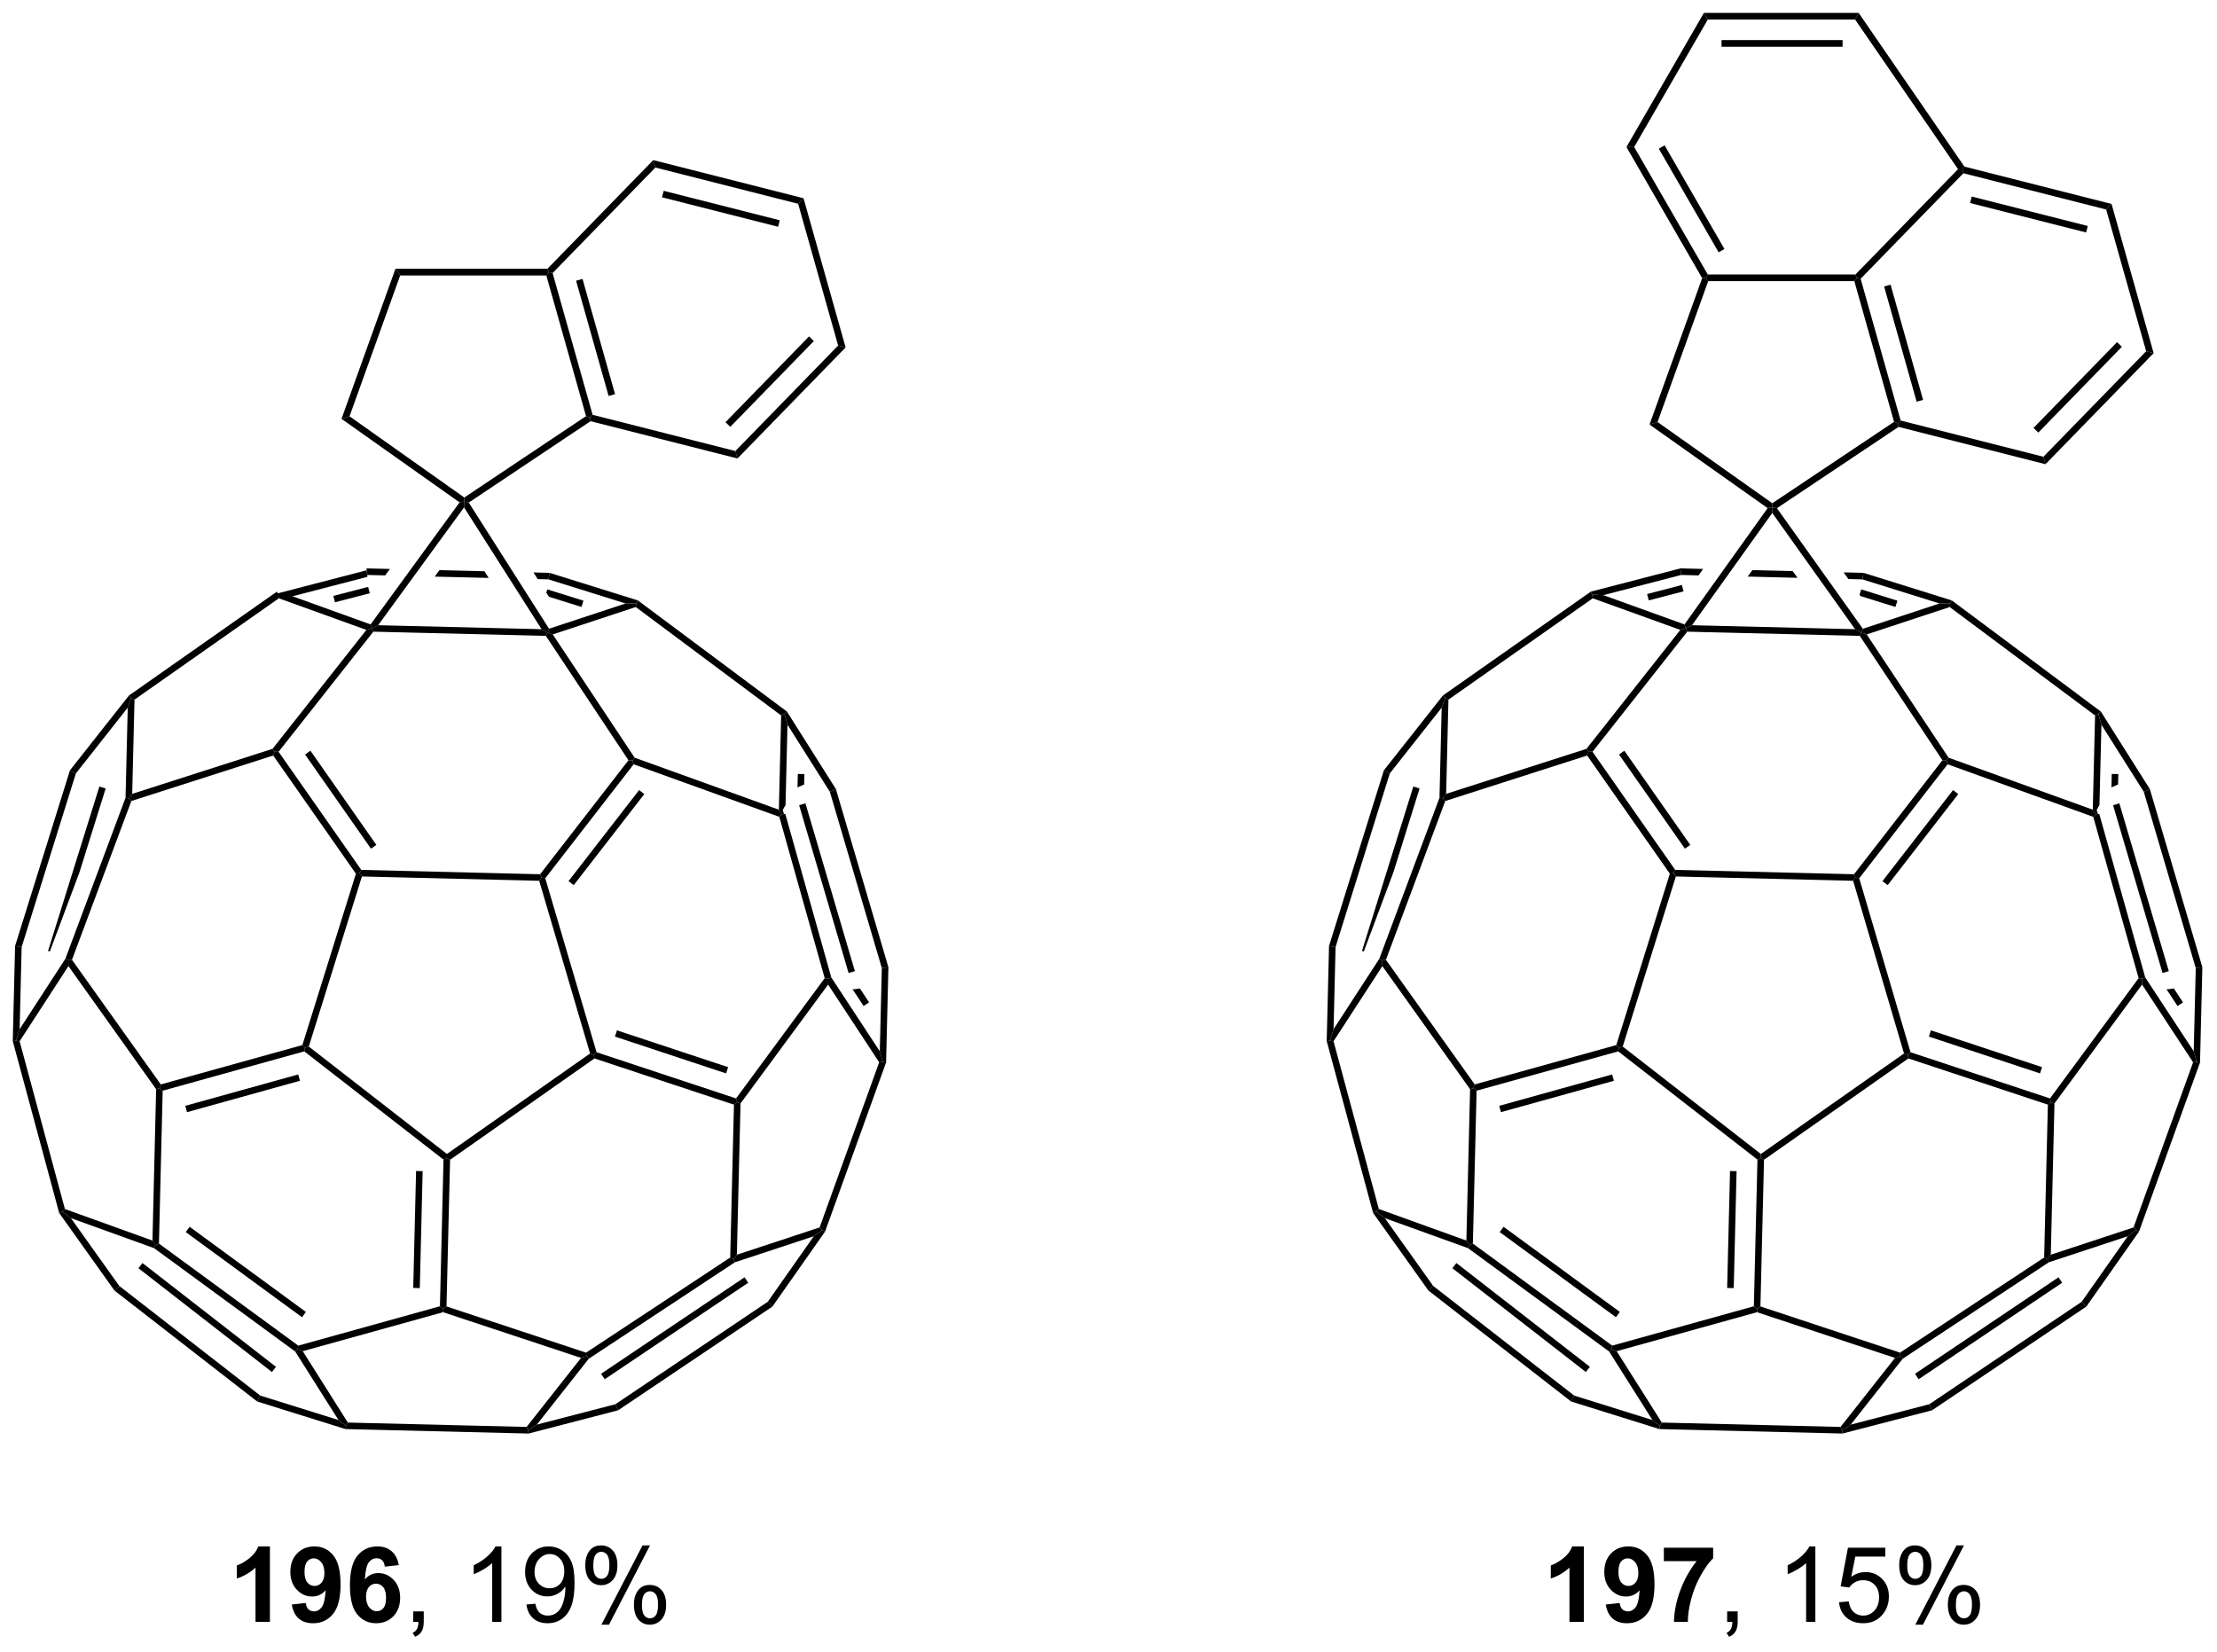 <?xml version="1.0" encoding="UTF-8"?>
<!DOCTYPE svg PUBLIC '-//W3C//DTD SVG 1.0//EN'
          'http://www.w3.org/TR/2001/REC-SVG-20010904/DTD/svg10.dtd'>
<svg stroke-dasharray="none" shape-rendering="auto" xmlns="http://www.w3.org/2000/svg" font-family="'Dialog'" text-rendering="auto" width="463" fill-opacity="1" color-interpolation="auto" color-rendering="auto" preserveAspectRatio="xMidYMid meet" font-size="12px" viewBox="0 0 463 345" fill="black" xmlns:xlink="http://www.w3.org/1999/xlink" stroke="black" image-rendering="auto" stroke-miterlimit="10" stroke-linecap="square" stroke-linejoin="miter" font-style="normal" stroke-width="1" height="345" stroke-dashoffset="0" font-weight="normal" stroke-opacity="1"
><!--Generated by the Batik Graphics2D SVG Generator--><defs id="genericDefs"
  /><g
  ><defs id="defs1"
    ><clipPath clipPathUnits="userSpaceOnUse" id="clipPath1"
      ><path d="M0.633 0.633 L174.106 0.633 L174.106 129.816 L0.633 129.816 L0.633 0.633 Z"
      /></clipPath
      ><clipPath clipPathUnits="userSpaceOnUse" id="clipPath2"
      ><path d="M2.002 334.696 L2.002 460.288 L170.652 460.288 L170.652 334.696 Z"
      /></clipPath
    ></defs
    ><g transform="scale(2.667,2.667) translate(-0.633,-0.633) matrix(1.029,0,0,1.029,-1.427,-343.636)"
    ><path d="M29.906 377.965 L23.087 379.734 L23.194 379.965 L24.038 380.004 L29.964 378.466 L29.906 377.965 ZM30.017 379.231 L27.368 379.919 L27.494 380.402 L30.143 379.715 L30.017 379.231 Z" stroke="none" clip-path="url(#clipPath2)"
    /></g
    ><g transform="matrix(2.743,0,0,2.743,-5.492,-918.049)"
    ><path d="M43.844 378.305 L43.762 378.803 L49.633 380.637 L50.451 380.63 L50.566 380.404 L43.844 378.305 ZM43.671 379.564 L43.595 379.809 L43.595 379.809 L43.798 380.128 L43.798 380.128 L46.275 380.902 L46.424 380.424 L43.671 379.564 Z" stroke="none" clip-path="url(#clipPath2)"
    /></g
    ><g transform="matrix(2.743,0,0,2.743,-5.492,-918.049)"
    ><path d="M50.406 380.908 L50.451 380.63 L50.566 380.404 L61.916 388.867 L61.729 389.04 L61.476 389.163 Z" stroke="none" clip-path="url(#clipPath2)"
    /></g
    ><g transform="matrix(2.743,0,0,2.743,-5.492,-918.049)"
    ><path d="M43.235 382.596 L43.698 382.858 L43.561 383.105 L30.427 382.784 L30.308 382.531 L30.791 382.293 Z" stroke="none" clip-path="url(#clipPath2)"
    /></g
    ><g transform="matrix(2.743,0,0,2.743,-5.492,-918.049)"
    ><path d="M43.561 383.105 L43.698 382.858 L44.087 382.993 L50.321 392.378 L50.159 392.585 L49.851 392.574 Z" stroke="none" clip-path="url(#clipPath2)"
    /></g
    ><g transform="matrix(2.743,0,0,2.743,-5.492,-918.049)"
    ><path d="M29.897 382.649 L30.308 382.531 L30.427 382.784 L23.213 391.929 L22.902 391.92 L22.753 391.705 Z" stroke="none" clip-path="url(#clipPath2)"
    /></g
    ><g transform="matrix(2.743,0,0,2.743,-5.492,-918.049)"
    ><path d="M23.087 379.734 L23.194 379.965 L23.231 380.244 L12.243 387.958 L11.997 387.826 L11.823 387.642 Z" stroke="none" clip-path="url(#clipPath2)"
    /></g
    ><g transform="matrix(2.743,0,0,2.743,-5.492,-918.049)"
    ><path d="M62.745 393.616 L62.72 394.642 L62.72 394.642 L63.226 394.418 L63.226 394.418 L63.245 393.628 L62.745 393.616 ZM61.729 389.04 L61.476 389.163 L61.301 396.338 L61.542 396.691 L61.689 396.672 L61.689 396.672 L61.599 396.364 L61.81 395.976 L61.959 389.871 L61.729 389.04 Z" stroke="none" clip-path="url(#clipPath2)"
    /></g
    ><g transform="matrix(2.743,0,0,2.743,-5.492,-918.049)"
    ><path d="M61.959 389.871 L61.729 389.04 L61.916 388.867 L65.644 394.767 L65.184 394.976 Z" stroke="none" clip-path="url(#clipPath2)"
    /></g
    ><g transform="matrix(2.743,0,0,2.743,-5.492,-918.049)"
    ><path d="M49.851 392.574 L50.159 392.585 L50.245 392.882 L43.518 401.56 L43.242 401.507 L43.122 401.254 ZM50.662 394.845 L45.288 401.777 L45.683 402.084 L51.057 395.151 Z" stroke="none" clip-path="url(#clipPath2)"
    /></g
    ><g transform="matrix(2.743,0,0,2.743,-5.492,-918.049)"
    ><path d="M50.321 392.378 L50.159 392.585 L50.245 392.882 L61.336 396.882 L61.542 396.691 L61.301 396.338 L50.321 392.378 Z" stroke="none" clip-path="url(#clipPath2)"
    /></g
    ><g transform="matrix(2.743,0,0,2.743,-5.492,-918.049)"
    ><path d="M22.803 392.214 L22.902 391.92 L23.213 391.929 L29.507 400.922 L29.375 401.169 L29.099 401.212 ZM25.228 392.136 L30.246 399.306 L30.656 399.019 L25.638 391.849 Z" stroke="none" clip-path="url(#clipPath2)"
    /></g
    ><g transform="matrix(2.743,0,0,2.743,-5.492,-918.049)"
    ><path d="M22.753 391.705 L22.902 391.92 L22.803 392.214 L12.002 395.678 L11.81 395.477 L12.068 395.132 Z" stroke="none" clip-path="url(#clipPath2)"
    /></g
    ><g transform="matrix(2.743,0,0,2.743,-5.492,-918.049)"
    ><path d="M11.997 387.826 L11.728 388.57 L11.561 395.429 L11.81 395.477 L12.068 395.132 L12.243 387.958 L11.997 387.826 Z" stroke="none" clip-path="url(#clipPath2)"
    /></g
    ><g transform="matrix(2.743,0,0,2.743,-5.492,-918.049)"
    ><path d="M11.823 387.642 L11.997 387.826 L11.728 388.57 L7.778 393.578 L7.328 393.341 Z" stroke="none" clip-path="url(#clipPath2)"
    /></g
    ><g transform="matrix(2.743,0,0,2.743,-5.492,-918.049)"
    ><path d="M29.557 401.423 L29.375 401.169 L29.507 400.922 L43.122 401.254 L43.242 401.507 L43.054 401.753 Z" stroke="none" clip-path="url(#clipPath2)"
    /></g
    ><g transform="matrix(2.743,0,0,2.743,-5.492,-918.049)"
    ><path d="M29.099 401.212 L29.375 401.169 L29.557 401.423 L25.513 414.374 L25.222 414.465 L25.024 414.261 Z" stroke="none" clip-path="url(#clipPath2)"
    /></g
    ><g transform="matrix(2.743,0,0,2.743,-5.492,-918.049)"
    ><path d="M43.054 401.753 L43.242 401.507 L43.518 401.56 L47.422 414.806 L47.219 415.002 L46.929 414.901 Z" stroke="none" clip-path="url(#clipPath2)"
    /></g
    ><g transform="matrix(2.743,0,0,2.743,-5.492,-918.049)"
    ><path d="M25.168 414.74 L25.222 414.465 L25.513 414.374 L36.03 422.552 L36.022 422.863 L35.769 422.983 Z" stroke="none" clip-path="url(#clipPath2)"
    /></g
    ><g transform="matrix(2.743,0,0,2.743,-5.492,-918.049)"
    ><path d="M25.024 414.261 L25.222 414.465 L25.168 414.74 L14.388 417.735 L14.142 417.544 L14.244 417.256 ZM24.707 416.497 L16.107 418.887 L16.241 419.369 L24.84 416.979 Z" stroke="none" clip-path="url(#clipPath2)"
    /></g
    ><g transform="matrix(2.743,0,0,2.743,-5.492,-918.049)"
    ><path d="M46.929 414.901 L47.219 415.002 L47.26 415.279 L36.269 422.995 L36.022 422.863 L36.03 422.552 Z" stroke="none" clip-path="url(#clipPath2)"
    /></g
    ><g transform="matrix(2.743,0,0,2.743,-5.492,-918.049)"
    ><path d="M47.26 415.279 L47.219 415.002 L47.422 414.806 L58.042 418.323 L58.136 418.618 L57.882 418.797 ZM48.82 413.615 L57.282 416.418 L57.44 415.943 L48.977 413.14 Z" stroke="none" clip-path="url(#clipPath2)"
    /></g
    ><g transform="matrix(2.743,0,0,2.743,-5.492,-918.049)"
    ><path d="M61.336 396.882 L61.542 396.691 L61.793 396.659 L65.294 409.112 L65.064 409.217 L64.791 409.167 Z" stroke="none" clip-path="url(#clipPath2)"
    /></g
    ><g transform="matrix(2.743,0,0,2.743,-5.492,-918.049)"
    ><path d="M35.769 422.983 L36.022 422.863 L36.269 422.995 L35.997 434.16 L35.742 434.339 L35.497 434.148 ZM33.681 423.848 L33.464 432.752 L33.964 432.765 L34.181 423.861 Z" stroke="none" clip-path="url(#clipPath2)"
    /></g
    ><g transform="matrix(2.743,0,0,2.743,-5.492,-918.049)"
    ><path d="M67.473 409.949 L66.978 410.019 L66.888 409.97 L66.888 409.97 L67.753 411.286 L68.171 411.012 L67.473 409.949 ZM65.294 409.112 L65.064 409.217 L65.052 409.655 L68.939 415.572 L69.216 415.539 L68.986 414.733 L65.294 409.112 Z" stroke="none" clip-path="url(#clipPath2)"
    /></g
    ><g transform="matrix(2.743,0,0,2.743,-5.492,-918.049)"
    ><path d="M65.184 394.976 L65.644 394.767 L69.642 408.333 L69.141 408.399 ZM62.845 395.997 L66.61 408.772 L67.09 408.63 L63.325 395.855 Z" stroke="none" clip-path="url(#clipPath2)"
    /></g
    ><g transform="matrix(2.743,0,0,2.743,-5.492,-918.049)"
    ><path d="M7.328 393.341 L3.151 406.714 L3.65 406.796 L7.778 393.578 L7.328 393.341 ZM9.569 394.574 L5.66 407.093 L5.79 407.134 L5.79 407.134 L5.81 407.103 L5.81 407.103 L8.062 401.077 L8.062 401.077 L10.047 394.723 L9.569 394.574 Z" stroke="none" clip-path="url(#clipPath2)"
    /></g
    ><g transform="matrix(2.743,0,0,2.743,-5.492,-918.049)"
    ><path d="M3.151 406.714 L3.65 406.796 L3.497 413.051 L3.225 413.928 L2.974 413.958 Z" stroke="none" clip-path="url(#clipPath2)"
    /></g
    ><g transform="matrix(2.743,0,0,2.743,-5.492,-918.049)"
    ><path d="M57.882 418.797 L58.136 418.618 L58.384 418.703 L58.103 430.224 L57.844 430.573 L57.598 430.436 Z" stroke="none" clip-path="url(#clipPath2)"
    /></g
    ><g transform="matrix(2.743,0,0,2.743,-5.492,-918.049)"
    ><path d="M7.212 408.249 L7.203 407.805 L7.483 407.768 L14.244 417.256 L14.142 417.544 L13.89 417.621 Z" stroke="none" clip-path="url(#clipPath2)"
    /></g
    ><g transform="matrix(2.743,0,0,2.743,-5.492,-918.049)"
    ><path d="M6.978 407.692 L7.203 407.805 L7.212 408.249 L3.496 413.971 L3.225 413.928 L3.497 413.051 Z" stroke="none" clip-path="url(#clipPath2)"
    /></g
    ><g transform="matrix(2.743,0,0,2.743,-5.492,-918.049)"
    ><path d="M69.141 408.399 L69.642 408.333 L69.465 415.586 L69.216 415.539 L68.986 414.733 Z" stroke="none" clip-path="url(#clipPath2)"
    /></g
    ><g transform="matrix(2.743,0,0,2.743,-5.492,-918.049)"
    ><path d="M68.939 415.572 L69.216 415.539 L69.465 415.586 L64.821 428.461 L64.597 428.345 L64.404 428.146 Z" stroke="none" clip-path="url(#clipPath2)"
    /></g
    ><g transform="matrix(2.743,0,0,2.743,-5.492,-918.049)"
    ><path d="M63.959 428.819 L64.597 428.345 L64.821 428.461 L60.81 434.172 L60.454 433.808 Z" stroke="none" clip-path="url(#clipPath2)"
    /></g
    ><g transform="matrix(2.743,0,0,2.743,-5.492,-918.049)"
    ><path d="M64.404 428.146 L58.103 430.224 L57.844 430.573 L57.954 430.8 L63.959 428.819 L64.597 428.345 L64.404 428.146 Z" stroke="none" clip-path="url(#clipPath2)"
    /></g
    ><g transform="matrix(2.743,0,0,2.743,-5.492,-918.049)"
    ><path d="M13.89 417.621 L14.142 417.544 L14.388 417.735 L14.104 429.374 L13.85 429.499 L13.609 429.146 Z" stroke="none" clip-path="url(#clipPath2)"
    /></g
    ><g transform="matrix(2.743,0,0,2.743,-5.492,-918.049)"
    ><path d="M58.69 431.943 L47.763 439.289 L48.042 439.704 L58.969 432.358 L58.69 431.943 ZM60.454 433.808 L48.853 441.608 L49.061 442.07 L60.81 434.172 L60.454 433.808 Z" stroke="none" clip-path="url(#clipPath2)"
    /></g
    ><g transform="matrix(2.743,0,0,2.743,-5.492,-918.049)"
    ><path d="M2.974 413.958 L3.225 413.928 L3.496 413.971 L6.943 426.742 L6.736 426.933 L6.506 427.041 Z" stroke="none" clip-path="url(#clipPath2)"
    /></g
    ><g transform="matrix(2.743,0,0,2.743,-5.492,-918.049)"
    ><path d="M6.506 427.041 L6.736 426.933 L7.404 427.44 L11.082 432.601 L10.717 432.951 Z" stroke="none" clip-path="url(#clipPath2)"
    /></g
    ><g transform="matrix(2.743,0,0,2.743,-5.492,-918.049)"
    ><path d="M6.943 426.742 L6.736 426.933 L7.404 427.44 L13.732 429.722 L13.85 429.499 L13.609 429.146 L6.943 426.742 Z" stroke="none" clip-path="url(#clipPath2)"
    /></g
    ><g transform="matrix(2.743,0,0,2.743,-5.492,-918.049)"
    ><path d="M57.598 430.436 L57.844 430.573 L57.954 430.8 L46.83 438.142 L46.659 437.955 L46.623 437.68 Z" stroke="none" clip-path="url(#clipPath2)"
    /></g
    ><g transform="matrix(2.743,0,0,2.743,-5.492,-918.049)"
    ><path d="M46.623 437.68 L46.659 437.955 L46.242 438.08 L35.736 434.601 L35.742 434.339 L35.997 434.16 Z" stroke="none" clip-path="url(#clipPath2)"
    /></g
    ><g transform="matrix(2.743,0,0,2.743,-5.492,-918.049)"
    ><path d="M46.242 438.08 L46.659 437.955 L46.83 438.142 L42.872 443.16 L42.215 443.589 L42.096 443.336 Z" stroke="none" clip-path="url(#clipPath2)"
    /></g
    ><g transform="matrix(2.743,0,0,2.743,-5.492,-918.049)"
    ><path d="M10.717 432.951 L11.082 432.601 L21.817 440.949 L21.582 441.399 ZM12.542 431.251 L22.706 439.154 L23.013 438.759 L12.849 430.856 Z" stroke="none" clip-path="url(#clipPath2)"
    /></g
    ><g transform="matrix(2.743,0,0,2.743,-5.492,-918.049)"
    ><path d="M21.582 441.399 L21.817 440.949 L27.773 442.809 L28.348 443.25 L28.306 443.499 Z" stroke="none" clip-path="url(#clipPath2)"
    /></g
    ><g transform="matrix(2.743,0,0,2.743,-5.492,-918.049)"
    ><path d="M48.853 441.608 L49.061 442.07 L42.244 443.839 L42.215 443.589 L42.872 443.16 Z" stroke="none" clip-path="url(#clipPath2)"
    /></g
    ><g transform="matrix(2.743,0,0,2.743,-5.492,-918.049)"
    ><path d="M13.732 429.722 L13.85 429.499 L14.104 429.374 L24.712 437.145 L24.662 437.418 L24.476 437.592 ZM16.145 428.499 L24.996 434.983 L25.291 434.579 L16.441 428.096 Z" stroke="none" clip-path="url(#clipPath2)"
    /></g
    ><g transform="matrix(2.743,0,0,2.743,-5.492,-918.049)"
    ><path d="M35.497 434.148 L35.742 434.339 L35.736 434.601 L25.053 437.569 L24.662 437.418 L24.712 437.145 Z" stroke="none" clip-path="url(#clipPath2)"
    /></g
    ><g transform="matrix(2.743,0,0,2.743,-5.492,-918.049)"
    ><path d="M42.096 443.336 L42.215 443.589 L42.244 443.839 L28.306 443.499 L28.348 443.25 L28.487 443.003 Z" stroke="none" clip-path="url(#clipPath2)"
    /></g
    ><g transform="matrix(2.743,0,0,2.743,-5.492,-918.049)"
    ><path d="M24.476 437.592 L24.662 437.418 L25.053 437.569 L28.487 443.003 L28.348 443.25 L27.773 442.809 Z" stroke="none" clip-path="url(#clipPath2)"
    /></g
    ><g transform="matrix(2.743,0,0,2.743,-5.492,-918.049)"
    ><path d="M64.791 409.167 L65.064 409.217 L65.052 409.655 L58.384 418.703 L58.136 418.618 L58.042 418.323 Z" stroke="none" clip-path="url(#clipPath2)"
    /></g
    ><g transform="matrix(2.743,0,0,2.743,-5.492,-918.049)"
    ><path d="M11.561 395.429 L11.81 395.477 L12.002 395.678 L7.483 407.768 L7.203 407.805 L6.978 407.692 Z" stroke="none" clip-path="url(#clipPath2)"
    /></g
    ><g transform="matrix(2.743,0,0,2.743,-5.492,-918.049)"
    ><path d="M29.906 377.965 L29.964 378.466 L31.329 378.5 L31.329 378.5 L31.688 378.008 L31.688 378.008 L29.906 377.965 ZM35.458 378.1 L35.099 378.592 L35.099 378.592 L39.21 378.692 L39.21 378.692 L38.886 378.184 L38.886 378.184 L35.458 378.1 ZM42.619 378.275 L42.942 378.783 L42.942 378.783 L43.762 378.803 L43.844 378.305 L42.619 378.275 Z" stroke="none" clip-path="url(#clipPath2)"
    /></g
    ><g transform="matrix(2.743,0,0,2.743,-5.492,-918.049)"
    ><path d="M30.217 382.232 L30.308 382.531 L29.897 382.649 L23.231 380.244 L23.194 379.965 L24.038 380.004 Z" stroke="none" clip-path="url(#clipPath2)"
    /></g
    ><g transform="matrix(2.743,0,0,2.743,-5.492,-918.049)"
    ><path d="M44.087 382.993 L43.698 382.858 L43.804 382.559 L49.633 380.637 L50.451 380.63 L50.406 380.908 Z" stroke="none" clip-path="url(#clipPath2)"
    /></g
    ><g transform="matrix(2.743,0,0,2.743,-5.492,-918.049)"
    ><path d="M37.333 373.322 L37.347 372.878 L37.692 372.954 L43.804 382.559 L43.698 382.858 L43.235 382.596 Z" stroke="none" clip-path="url(#clipPath2)"
    /></g
    ><g transform="matrix(2.743,0,0,2.743,-5.492,-918.049)"
    ><path d="M36.993 372.94 L37.347 372.878 L37.333 373.322 L30.791 382.293 L30.308 382.531 L30.217 382.232 Z" stroke="none" clip-path="url(#clipPath2)"
    /></g
    ><g transform="matrix(2.743,0,0,2.743,-5.492,-918.049)"
    ><path d="M22.552 458.183 L21.456 458.183 L21.456 454.045 Q20.855 454.607 20.037 454.878 L20.037 453.881 Q20.467 453.74 20.969 453.349 Q21.474 452.956 21.662 452.433 L22.552 452.433 L22.552 458.183 ZM24.218 456.857 L25.28 456.74 Q25.32 457.066 25.483 457.222 Q25.648 457.378 25.916 457.378 Q26.257 457.378 26.494 457.066 Q26.733 456.753 26.799 455.769 Q26.385 456.248 25.765 456.248 Q25.088 456.248 24.598 455.727 Q24.108 455.206 24.108 454.37 Q24.108 453.498 24.624 452.967 Q25.142 452.433 25.945 452.433 Q26.814 452.433 27.372 453.107 Q27.931 453.779 27.931 455.324 Q27.931 456.894 27.348 457.589 Q26.767 458.284 25.835 458.284 Q25.163 458.284 24.749 457.928 Q24.335 457.568 24.218 456.857 ZM26.702 454.459 Q26.702 453.928 26.457 453.636 Q26.213 453.342 25.892 453.342 Q25.588 453.342 25.387 453.584 Q25.187 453.824 25.187 454.37 Q25.187 454.925 25.405 455.185 Q25.624 455.443 25.952 455.443 Q26.267 455.443 26.483 455.193 Q26.702 454.943 26.702 454.459 ZM32.362 453.857 L31.3 453.974 Q31.261 453.646 31.097 453.49 Q30.933 453.334 30.67 453.334 Q30.323 453.334 30.081 453.646 Q29.842 453.959 29.779 454.949 Q30.191 454.464 30.8 454.464 Q31.487 454.464 31.977 454.988 Q32.467 455.511 32.467 456.339 Q32.467 457.217 31.951 457.751 Q31.435 458.282 30.628 458.282 Q29.761 458.282 29.201 457.607 Q28.644 456.933 28.644 455.396 Q28.644 453.824 29.224 453.128 Q29.808 452.433 30.737 452.433 Q31.389 452.433 31.816 452.798 Q32.245 453.162 32.362 453.857 ZM29.873 456.253 Q29.873 456.787 30.118 457.079 Q30.365 457.37 30.683 457.37 Q30.987 457.37 31.191 457.133 Q31.394 456.894 31.394 456.349 Q31.394 455.792 31.175 455.532 Q30.956 455.271 30.628 455.271 Q30.31 455.271 30.092 455.521 Q29.873 455.769 29.873 456.253 Z" stroke="none" clip-path="url(#clipPath2)"
    /></g
    ><g transform="matrix(2.743,0,0,2.743,-5.492,-918.049)"
    ><path d="M33.463 458.183 L33.463 457.381 L34.265 457.381 L34.265 458.183 Q34.265 458.626 34.109 458.896 Q33.952 459.167 33.611 459.316 L33.416 459.016 Q33.64 458.917 33.744 458.727 Q33.851 458.54 33.861 458.183 L33.463 458.183 ZM40.179 458.183 L39.476 458.183 L39.476 453.701 Q39.221 453.943 38.809 454.185 Q38.398 454.428 38.069 454.55 L38.069 453.87 Q38.658 453.592 39.098 453.199 Q39.541 452.803 39.726 452.433 L40.179 452.433 L40.179 458.183 ZM42.084 456.857 L42.761 456.795 Q42.847 457.271 43.089 457.488 Q43.331 457.701 43.709 457.701 Q44.034 457.701 44.276 457.553 Q44.521 457.404 44.678 457.157 Q44.834 456.909 44.938 456.488 Q45.045 456.066 45.045 455.628 Q45.045 455.581 45.042 455.488 Q44.831 455.824 44.464 456.032 Q44.099 456.24 43.675 456.24 Q42.964 456.24 42.472 455.724 Q41.98 455.209 41.98 454.365 Q41.98 453.495 42.493 452.964 Q43.006 452.433 43.779 452.433 Q44.339 452.433 44.8 452.735 Q45.264 453.034 45.503 453.592 Q45.745 454.146 45.745 455.201 Q45.745 456.3 45.506 456.951 Q45.269 457.599 44.797 457.941 Q44.326 458.282 43.693 458.282 Q43.021 458.282 42.594 457.909 Q42.17 457.534 42.084 456.857 ZM44.964 454.331 Q44.964 453.724 44.641 453.37 Q44.318 453.014 43.865 453.014 Q43.396 453.014 43.047 453.396 Q42.701 453.779 42.701 454.389 Q42.701 454.935 43.032 455.279 Q43.362 455.62 43.847 455.62 Q44.334 455.62 44.649 455.279 Q44.964 454.935 44.964 454.331 ZM46.562 453.831 Q46.562 453.217 46.869 452.787 Q47.179 452.357 47.765 452.357 Q48.304 452.357 48.655 452.743 Q49.01 453.128 49.01 453.873 Q49.01 454.599 48.653 454.993 Q48.296 455.386 47.773 455.386 Q47.252 455.386 46.905 455.001 Q46.562 454.613 46.562 453.831 ZM47.783 452.842 Q47.523 452.842 47.348 453.068 Q47.174 453.295 47.174 453.902 Q47.174 454.451 47.348 454.678 Q47.525 454.902 47.783 454.902 Q48.049 454.902 48.223 454.675 Q48.398 454.449 48.398 453.847 Q48.398 453.292 48.221 453.068 Q48.046 452.842 47.783 452.842 ZM47.788 458.394 L50.921 452.357 L51.491 452.357 L48.369 458.394 L47.788 458.394 ZM50.265 456.839 Q50.265 456.222 50.572 455.795 Q50.882 455.365 51.471 455.365 Q52.01 455.365 52.364 455.751 Q52.718 456.136 52.718 456.881 Q52.718 457.607 52.359 458.001 Q52.002 458.394 51.476 458.394 Q50.955 458.394 50.609 458.006 Q50.265 457.615 50.265 456.839 ZM51.491 455.849 Q51.226 455.849 51.051 456.076 Q50.877 456.303 50.877 456.909 Q50.877 457.456 51.051 457.683 Q51.228 457.909 51.486 457.909 Q51.757 457.909 51.929 457.683 Q52.103 457.456 52.103 456.855 Q52.103 456.3 51.926 456.076 Q51.752 455.849 51.491 455.849 Z" stroke="none" clip-path="url(#clipPath2)"
    /></g
    ><g transform="matrix(2.743,0,0,2.743,-5.492,-918.049)"
    ><path d="M37.692 372.954 L37.347 372.878 L37.352 372.568 L46.62 366.373 L46.916 366.483 L46.963 366.758 Z" stroke="none" clip-path="url(#clipPath2)"
    /></g
    ><g transform="matrix(2.743,0,0,2.743,-5.492,-918.049)"
    ><path d="M47.121 366.272 L46.916 366.483 L46.62 366.373 L43.597 355.662 L43.79 355.406 L44.075 355.479 ZM48.83 364.7 L46.354 355.926 L45.863 356.064 L48.339 364.838 Z" stroke="none" clip-path="url(#clipPath2)"
    /></g
    ><g transform="matrix(2.743,0,0,2.743,-5.492,-918.049)"
    ><path d="M43.682 355.151 L43.79 355.406 L43.597 355.662 L32.469 355.662 L32.111 355.151 Z" stroke="none" clip-path="url(#clipPath2)"
    /></g
    ><g transform="matrix(2.743,0,0,2.743,-5.492,-918.049)"
    ><path d="M32.111 355.151 L32.469 355.662 L28.614 366.386 L28.003 366.579 Z" stroke="none" clip-path="url(#clipPath2)"
    /></g
    ><g transform="matrix(2.743,0,0,2.743,-5.492,-918.049)"
    ><path d="M28.003 366.579 L28.614 366.386 L37.352 372.568 L37.347 372.878 L36.993 372.94 Z" stroke="none" clip-path="url(#clipPath2)"
    /></g
    ><g transform="matrix(2.743,0,0,2.743,-5.492,-918.049)"
    ><path d="M46.963 366.758 L46.916 366.483 L47.121 366.272 L57.99 369.03 L58.151 369.597 Z" stroke="none" clip-path="url(#clipPath2)"
    /></g
    ><g transform="matrix(2.743,0,0,2.743,-5.492,-918.049)"
    ><path d="M58.151 369.597 L57.99 369.03 L65.814 360.996 L66.385 361.141 ZM57.604 367.19 L63.964 360.658 L63.599 360.303 L57.238 366.834 Z" stroke="none" clip-path="url(#clipPath2)"
    /></g
    ><g transform="matrix(2.743,0,0,2.743,-5.492,-918.049)"
    ><path d="M66.385 361.141 L65.814 360.996 L62.769 350.204 L63.18 349.782 Z" stroke="none" clip-path="url(#clipPath2)"
    /></g
    ><g transform="matrix(2.743,0,0,2.743,-5.492,-918.049)"
    ><path d="M63.18 349.782 L62.769 350.204 L51.899 347.445 L51.739 346.878 ZM61.368 351.459 L52.532 349.216 L52.406 349.711 L61.243 351.954 Z" stroke="none" clip-path="url(#clipPath2)"
    /></g
    ><g transform="matrix(2.743,0,0,2.743,-5.492,-918.049)"
    ><path d="M51.739 346.878 L51.899 347.445 L44.075 355.479 L43.79 355.406 L43.682 355.151 Z" stroke="none" clip-path="url(#clipPath2)"
    /></g
    ><g transform="matrix(2.743,0,0,2.743,-5.492,-918.049)"
    ><path d="M129.944 377.965 L123.124 379.734 L123.231 379.965 L124.076 380.004 L130.001 378.466 L129.944 377.965 ZM130.055 379.231 L127.406 379.919 L127.531 380.402 L130.18 379.715 L130.055 379.231 Z" stroke="none" clip-path="url(#clipPath2)"
    /></g
    ><g transform="matrix(2.743,0,0,2.743,-5.492,-918.049)"
    ><path d="M143.881 378.305 L143.799 378.803 L149.67 380.637 L150.488 380.63 L150.603 380.404 L143.881 378.305 ZM143.708 379.564 L143.582 379.971 L143.582 379.971 L143.653 380.071 L143.653 380.071 L146.313 380.902 L146.462 380.424 L143.708 379.564 Z" stroke="none" clip-path="url(#clipPath2)"
    /></g
    ><g transform="matrix(2.743,0,0,2.743,-5.492,-918.049)"
    ><path d="M150.443 380.908 L150.488 380.63 L150.603 380.404 L161.953 388.867 L161.766 389.04 L161.513 389.163 Z" stroke="none" clip-path="url(#clipPath2)"
    /></g
    ><g transform="matrix(2.743,0,0,2.743,-5.492,-918.049)"
    ><path d="M143.241 382.596 L143.735 382.858 L143.599 383.105 L130.464 382.784 L130.346 382.531 L130.823 382.293 Z" stroke="none" clip-path="url(#clipPath2)"
    /></g
    ><g transform="matrix(2.743,0,0,2.743,-5.492,-918.049)"
    ><path d="M143.599 383.105 L143.735 382.858 L144.125 382.993 L150.359 392.378 L150.196 392.585 L149.889 392.574 Z" stroke="none" clip-path="url(#clipPath2)"
    /></g
    ><g transform="matrix(2.743,0,0,2.743,-5.492,-918.049)"
    ><path d="M129.935 382.649 L130.346 382.531 L130.464 382.784 L123.251 391.929 L122.939 391.92 L122.79 391.705 Z" stroke="none" clip-path="url(#clipPath2)"
    /></g
    ><g transform="matrix(2.743,0,0,2.743,-5.492,-918.049)"
    ><path d="M123.124 379.734 L123.231 379.965 L123.268 380.244 L112.281 387.958 L112.034 387.826 L111.861 387.642 Z" stroke="none" clip-path="url(#clipPath2)"
    /></g
    ><g transform="matrix(2.743,0,0,2.743,-5.492,-918.049)"
    ><path d="M162.783 393.616 L162.758 394.642 L162.758 394.642 L163.263 394.418 L163.282 393.628 L162.783 393.616 ZM161.766 389.04 L161.513 389.163 L161.338 396.338 L161.58 396.691 L161.727 396.672 L161.727 396.672 L161.636 396.364 L161.847 395.976 L161.996 389.871 L161.766 389.04 Z" stroke="none" clip-path="url(#clipPath2)"
    /></g
    ><g transform="matrix(2.743,0,0,2.743,-5.492,-918.049)"
    ><path d="M161.996 389.871 L161.766 389.04 L161.953 388.867 L165.682 394.767 L165.222 394.976 Z" stroke="none" clip-path="url(#clipPath2)"
    /></g
    ><g transform="matrix(2.743,0,0,2.743,-5.492,-918.049)"
    ><path d="M149.889 392.574 L150.196 392.585 L150.283 392.882 L143.556 401.56 L143.28 401.507 L143.16 401.254 ZM150.699 394.845 L145.325 401.777 L145.721 402.084 L151.095 395.151 Z" stroke="none" clip-path="url(#clipPath2)"
    /></g
    ><g transform="matrix(2.743,0,0,2.743,-5.492,-918.049)"
    ><path d="M150.359 392.378 L150.196 392.585 L150.283 392.882 L161.374 396.882 L161.58 396.691 L161.338 396.338 L150.359 392.378 Z" stroke="none" clip-path="url(#clipPath2)"
    /></g
    ><g transform="matrix(2.743,0,0,2.743,-5.492,-918.049)"
    ><path d="M122.84 392.214 L122.939 391.92 L123.251 391.929 L129.545 400.922 L129.412 401.169 L129.137 401.212 ZM125.265 392.136 L130.284 399.306 L130.693 399.019 L125.675 391.849 Z" stroke="none" clip-path="url(#clipPath2)"
    /></g
    ><g transform="matrix(2.743,0,0,2.743,-5.492,-918.049)"
    ><path d="M122.79 391.705 L122.939 391.92 L122.84 392.214 L112.039 395.678 L111.847 395.477 L112.106 395.132 Z" stroke="none" clip-path="url(#clipPath2)"
    /></g
    ><g transform="matrix(2.743,0,0,2.743,-5.492,-918.049)"
    ><path d="M112.034 387.826 L111.766 388.57 L111.599 395.429 L111.847 395.477 L112.106 395.132 L112.281 387.958 L112.034 387.826 Z" stroke="none" clip-path="url(#clipPath2)"
    /></g
    ><g transform="matrix(2.743,0,0,2.743,-5.492,-918.049)"
    ><path d="M111.861 387.642 L112.034 387.826 L111.766 388.57 L107.815 393.578 L107.365 393.341 Z" stroke="none" clip-path="url(#clipPath2)"
    /></g
    ><g transform="matrix(2.743,0,0,2.743,-5.492,-918.049)"
    ><path d="M129.595 401.423 L129.412 401.169 L129.545 400.922 L143.16 401.254 L143.28 401.507 L143.092 401.753 Z" stroke="none" clip-path="url(#clipPath2)"
    /></g
    ><g transform="matrix(2.743,0,0,2.743,-5.492,-918.049)"
    ><path d="M129.137 401.212 L129.412 401.169 L129.595 401.423 L125.55 414.374 L125.26 414.465 L125.062 414.261 Z" stroke="none" clip-path="url(#clipPath2)"
    /></g
    ><g transform="matrix(2.743,0,0,2.743,-5.492,-918.049)"
    ><path d="M143.092 401.753 L143.28 401.507 L143.556 401.56 L147.46 414.806 L147.257 415.002 L146.966 414.901 Z" stroke="none" clip-path="url(#clipPath2)"
    /></g
    ><g transform="matrix(2.743,0,0,2.743,-5.492,-918.049)"
    ><path d="M125.206 414.74 L125.26 414.465 L125.55 414.374 L136.067 422.552 L136.06 422.863 L135.807 422.983 Z" stroke="none" clip-path="url(#clipPath2)"
    /></g
    ><g transform="matrix(2.743,0,0,2.743,-5.492,-918.049)"
    ><path d="M125.062 414.261 L125.26 414.465 L125.206 414.74 L114.425 417.735 L114.18 417.544 L114.281 417.256 ZM124.744 416.497 L116.145 418.887 L116.278 419.369 L124.878 416.979 Z" stroke="none" clip-path="url(#clipPath2)"
    /></g
    ><g transform="matrix(2.743,0,0,2.743,-5.492,-918.049)"
    ><path d="M146.966 414.901 L147.257 415.002 L147.298 415.279 L136.307 422.995 L136.06 422.863 L136.067 422.552 Z" stroke="none" clip-path="url(#clipPath2)"
    /></g
    ><g transform="matrix(2.743,0,0,2.743,-5.492,-918.049)"
    ><path d="M147.298 415.279 L147.257 415.002 L147.46 414.806 L158.08 418.323 L158.174 418.618 L157.919 418.797 ZM148.857 413.615 L157.32 416.418 L157.477 415.943 L149.015 413.14 Z" stroke="none" clip-path="url(#clipPath2)"
    /></g
    ><g transform="matrix(2.743,0,0,2.743,-5.492,-918.049)"
    ><path d="M161.374 396.882 L161.58 396.691 L161.831 396.659 L165.332 409.112 L165.102 409.217 L164.828 409.167 Z" stroke="none" clip-path="url(#clipPath2)"
    /></g
    ><g transform="matrix(2.743,0,0,2.743,-5.492,-918.049)"
    ><path d="M135.807 422.983 L136.06 422.863 L136.307 422.995 L136.034 434.16 L135.78 434.339 L135.534 434.148 ZM133.719 423.848 L133.501 432.752 L134.001 432.765 L134.219 423.861 Z" stroke="none" clip-path="url(#clipPath2)"
    /></g
    ><g transform="matrix(2.743,0,0,2.743,-5.492,-918.049)"
    ><path d="M167.51 409.949 L167.015 410.019 L166.926 409.97 L166.926 409.97 L167.79 411.286 L168.208 411.012 L167.51 409.949 ZM165.332 409.112 L165.102 409.217 L165.09 409.655 L168.976 415.572 L169.254 415.539 L169.023 414.733 L165.332 409.112 Z" stroke="none" clip-path="url(#clipPath2)"
    /></g
    ><g transform="matrix(2.743,0,0,2.743,-5.492,-918.049)"
    ><path d="M165.222 394.976 L165.682 394.767 L169.68 408.333 L169.178 408.399 ZM162.883 395.997 L166.648 408.772 L167.127 408.63 L163.363 395.855 Z" stroke="none" clip-path="url(#clipPath2)"
    /></g
    ><g transform="matrix(2.743,0,0,2.743,-5.492,-918.049)"
    ><path d="M107.365 393.341 L103.189 406.714 L103.687 406.796 L107.815 393.578 L107.365 393.341 ZM109.607 394.574 L105.697 407.093 L105.828 407.134 L105.828 407.134 L105.848 407.103 L105.848 407.103 L108.1 401.077 L108.1 401.077 L110.084 394.723 L109.607 394.574 Z" stroke="none" clip-path="url(#clipPath2)"
    /></g
    ><g transform="matrix(2.743,0,0,2.743,-5.492,-918.049)"
    ><path d="M103.189 406.714 L103.687 406.796 L103.534 413.051 L103.263 413.928 L103.012 413.958 Z" stroke="none" clip-path="url(#clipPath2)"
    /></g
    ><g transform="matrix(2.743,0,0,2.743,-5.492,-918.049)"
    ><path d="M157.919 418.797 L158.174 418.618 L158.422 418.703 L158.14 430.224 L157.882 430.573 L157.635 430.436 Z" stroke="none" clip-path="url(#clipPath2)"
    /></g
    ><g transform="matrix(2.743,0,0,2.743,-5.492,-918.049)"
    ><path d="M107.25 408.249 L107.24 407.805 L107.521 407.768 L114.281 417.256 L114.18 417.544 L113.928 417.621 Z" stroke="none" clip-path="url(#clipPath2)"
    /></g
    ><g transform="matrix(2.743,0,0,2.743,-5.492,-918.049)"
    ><path d="M107.016 407.692 L107.24 407.805 L107.25 408.249 L103.533 413.971 L103.263 413.928 L103.534 413.051 Z" stroke="none" clip-path="url(#clipPath2)"
    /></g
    ><g transform="matrix(2.743,0,0,2.743,-5.492,-918.049)"
    ><path d="M169.178 408.399 L169.68 408.333 L169.503 415.586 L169.254 415.539 L169.023 414.733 Z" stroke="none" clip-path="url(#clipPath2)"
    /></g
    ><g transform="matrix(2.743,0,0,2.743,-5.492,-918.049)"
    ><path d="M168.976 415.572 L169.254 415.539 L169.503 415.586 L164.859 428.462 L164.635 428.345 L164.441 428.146 Z" stroke="none" clip-path="url(#clipPath2)"
    /></g
    ><g transform="matrix(2.743,0,0,2.743,-5.492,-918.049)"
    ><path d="M163.996 428.819 L164.635 428.345 L164.859 428.462 L160.847 434.172 L160.491 433.808 Z" stroke="none" clip-path="url(#clipPath2)"
    /></g
    ><g transform="matrix(2.743,0,0,2.743,-5.492,-918.049)"
    ><path d="M164.441 428.146 L158.14 430.224 L157.882 430.573 L157.992 430.8 L163.996 428.819 L164.635 428.345 L164.441 428.146 Z" stroke="none" clip-path="url(#clipPath2)"
    /></g
    ><g transform="matrix(2.743,0,0,2.743,-5.492,-918.049)"
    ><path d="M113.928 417.621 L114.18 417.544 L114.425 417.735 L114.141 429.374 L113.888 429.499 L113.646 429.146 Z" stroke="none" clip-path="url(#clipPath2)"
    /></g
    ><g transform="matrix(2.743,0,0,2.743,-5.492,-918.049)"
    ><path d="M158.727 431.943 L147.8 439.289 L148.079 439.704 L159.006 432.358 L158.727 431.943 ZM160.491 433.808 L148.89 441.608 L149.098 442.07 L160.847 434.172 L160.491 433.808 Z" stroke="none" clip-path="url(#clipPath2)"
    /></g
    ><g transform="matrix(2.743,0,0,2.743,-5.492,-918.049)"
    ><path d="M103.012 413.958 L103.263 413.928 L103.533 413.971 L106.981 426.742 L106.773 426.933 L106.544 427.041 Z" stroke="none" clip-path="url(#clipPath2)"
    /></g
    ><g transform="matrix(2.743,0,0,2.743,-5.492,-918.049)"
    ><path d="M106.544 427.041 L106.773 426.933 L107.441 427.44 L111.119 432.601 L110.755 432.951 Z" stroke="none" clip-path="url(#clipPath2)"
    /></g
    ><g transform="matrix(2.743,0,0,2.743,-5.492,-918.049)"
    ><path d="M106.981 426.742 L106.773 426.933 L107.441 427.44 L113.769 429.722 L113.888 429.499 L113.646 429.146 L106.981 426.742 Z" stroke="none" clip-path="url(#clipPath2)"
    /></g
    ><g transform="matrix(2.743,0,0,2.743,-5.492,-918.049)"
    ><path d="M157.635 430.436 L157.882 430.573 L157.992 430.8 L146.868 438.142 L146.696 437.955 L146.66 437.68 Z" stroke="none" clip-path="url(#clipPath2)"
    /></g
    ><g transform="matrix(2.743,0,0,2.743,-5.492,-918.049)"
    ><path d="M146.66 437.68 L146.696 437.955 L146.279 438.08 L135.773 434.601 L135.78 434.339 L136.034 434.16 Z" stroke="none" clip-path="url(#clipPath2)"
    /></g
    ><g transform="matrix(2.743,0,0,2.743,-5.492,-918.049)"
    ><path d="M146.279 438.08 L146.696 437.955 L146.868 438.142 L142.909 443.16 L142.253 443.589 L142.134 443.336 Z" stroke="none" clip-path="url(#clipPath2)"
    /></g
    ><g transform="matrix(2.743,0,0,2.743,-5.492,-918.049)"
    ><path d="M110.755 432.951 L111.119 432.601 L121.855 440.949 L121.619 441.399 ZM112.58 431.251 L122.743 439.154 L123.05 438.759 L112.887 430.856 Z" stroke="none" clip-path="url(#clipPath2)"
    /></g
    ><g transform="matrix(2.743,0,0,2.743,-5.492,-918.049)"
    ><path d="M121.619 441.399 L121.855 440.949 L127.81 442.809 L128.385 443.25 L128.344 443.499 Z" stroke="none" clip-path="url(#clipPath2)"
    /></g
    ><g transform="matrix(2.743,0,0,2.743,-5.492,-918.049)"
    ><path d="M148.89 441.608 L149.098 442.07 L142.281 443.839 L142.253 443.589 L142.909 443.16 Z" stroke="none" clip-path="url(#clipPath2)"
    /></g
    ><g transform="matrix(2.743,0,0,2.743,-5.492,-918.049)"
    ><path d="M113.769 429.722 L113.888 429.499 L114.141 429.374 L124.749 437.145 L124.7 437.418 L124.514 437.592 ZM116.183 428.499 L125.033 434.983 L125.329 434.579 L116.478 428.096 Z" stroke="none" clip-path="url(#clipPath2)"
    /></g
    ><g transform="matrix(2.743,0,0,2.743,-5.492,-918.049)"
    ><path d="M135.534 434.148 L135.78 434.339 L135.773 434.601 L125.091 437.569 L124.7 437.418 L124.749 437.145 Z" stroke="none" clip-path="url(#clipPath2)"
    /></g
    ><g transform="matrix(2.743,0,0,2.743,-5.492,-918.049)"
    ><path d="M142.134 443.336 L142.253 443.589 L142.281 443.839 L128.344 443.499 L128.385 443.25 L128.525 443.003 Z" stroke="none" clip-path="url(#clipPath2)"
    /></g
    ><g transform="matrix(2.743,0,0,2.743,-5.492,-918.049)"
    ><path d="M124.514 437.592 L124.7 437.418 L125.091 437.569 L128.525 443.003 L128.385 443.25 L127.81 442.809 Z" stroke="none" clip-path="url(#clipPath2)"
    /></g
    ><g transform="matrix(2.743,0,0,2.743,-5.492,-918.049)"
    ><path d="M164.828 409.167 L165.102 409.217 L165.09 409.655 L158.422 418.703 L158.174 418.618 L158.08 418.323 Z" stroke="none" clip-path="url(#clipPath2)"
    /></g
    ><g transform="matrix(2.743,0,0,2.743,-5.492,-918.049)"
    ><path d="M111.599 395.429 L111.847 395.477 L112.039 395.678 L107.521 407.768 L107.24 407.805 L107.016 407.692 Z" stroke="none" clip-path="url(#clipPath2)"
    /></g
    ><g transform="matrix(2.743,0,0,2.743,-5.492,-918.049)"
    ><path d="M129.944 377.965 L130.001 378.466 L131.323 378.499 L131.323 378.499 L131.674 378.007 L131.674 378.007 L129.944 377.965 ZM135.42 378.098 L135.068 378.59 L135.068 378.59 L138.857 378.683 L138.857 378.683 L138.495 378.173 L138.495 378.173 L135.42 378.098 ZM142.368 378.268 L142.731 378.777 L142.731 378.777 L143.799 378.803 L143.881 378.305 L142.368 378.268 Z" stroke="none" clip-path="url(#clipPath2)"
    /></g
    ><g transform="matrix(2.743,0,0,2.743,-5.492,-918.049)"
    ><path d="M130.252 382.232 L130.346 382.531 L129.935 382.649 L123.268 380.244 L123.231 379.965 L124.076 380.004 Z" stroke="none" clip-path="url(#clipPath2)"
    /></g
    ><g transform="matrix(2.743,0,0,2.743,-5.492,-918.049)"
    ><path d="M144.125 382.993 L143.735 382.858 L143.832 382.563 L149.67 380.637 L150.488 380.63 L150.443 380.908 Z" stroke="none" clip-path="url(#clipPath2)"
    /></g
    ><g transform="matrix(2.743,0,0,2.743,-5.492,-918.049)"
    ><path d="M136.935 373.744 L136.935 373.313 L137.291 373.382 L143.832 382.563 L143.735 382.858 L143.241 382.596 Z" stroke="none" clip-path="url(#clipPath2)"
    /></g
    ><g transform="matrix(2.743,0,0,2.743,-5.492,-918.049)"
    ><path d="M136.583 373.376 L136.935 373.313 L136.935 373.744 L130.823 382.293 L130.346 382.531 L130.252 382.232 Z" stroke="none" clip-path="url(#clipPath2)"
    /></g
    ><g transform="matrix(2.743,0,0,2.743,-5.492,-918.049)"
    ><path d="M137.291 373.382 L136.935 373.313 L136.939 373.004 L146.207 366.809 L146.503 366.918 L146.551 367.193 Z" stroke="none" clip-path="url(#clipPath2)"
    /></g
    ><g transform="matrix(2.743,0,0,2.743,-5.492,-918.049)"
    ><path d="M146.709 366.707 L146.503 366.918 L146.207 366.809 L143.185 356.097 L143.378 355.842 L143.663 355.914 ZM148.418 365.135 L145.942 356.361 L145.451 356.5 L147.927 365.274 Z" stroke="none" clip-path="url(#clipPath2)"
    /></g
    ><g transform="matrix(2.743,0,0,2.743,-5.492,-918.049)"
    ><path d="M143.27 355.587 L143.378 355.842 L143.185 356.097 L132.057 356.097 L131.878 355.842 L132.025 355.587 Z" stroke="none" clip-path="url(#clipPath2)"
    /></g
    ><g transform="matrix(2.743,0,0,2.743,-5.492,-918.049)"
    ><path d="M131.598 355.867 L131.878 355.842 L132.057 356.097 L128.202 366.822 L127.59 367.014 Z" stroke="none" clip-path="url(#clipPath2)"
    /></g
    ><g transform="matrix(2.743,0,0,2.743,-5.492,-918.049)"
    ><path d="M127.59 367.014 L128.202 366.822 L136.939 373.004 L136.935 373.313 L136.583 373.376 Z" stroke="none" clip-path="url(#clipPath2)"
    /></g
    ><g transform="matrix(2.743,0,0,2.743,-5.492,-918.049)"
    ><path d="M146.551 367.193 L146.503 366.918 L146.709 366.707 L157.578 369.466 L157.738 370.033 Z" stroke="none" clip-path="url(#clipPath2)"
    /></g
    ><g transform="matrix(2.743,0,0,2.743,-5.492,-918.049)"
    ><path d="M157.738 370.033 L157.578 369.466 L165.402 361.432 L165.973 361.577 ZM157.191 367.625 L163.552 361.094 L163.186 360.738 L156.826 367.269 Z" stroke="none" clip-path="url(#clipPath2)"
    /></g
    ><g transform="matrix(2.743,0,0,2.743,-5.492,-918.049)"
    ><path d="M165.973 361.577 L165.402 361.432 L162.357 350.639 L162.768 350.217 Z" stroke="none" clip-path="url(#clipPath2)"
    /></g
    ><g transform="matrix(2.743,0,0,2.743,-5.492,-918.049)"
    ><path d="M162.768 350.217 L162.357 350.639 L151.487 347.88 L151.407 347.597 L151.563 347.373 ZM160.956 351.895 L152.119 349.652 L151.994 350.146 L160.83 352.389 Z" stroke="none" clip-path="url(#clipPath2)"
    /></g
    ><g transform="matrix(2.743,0,0,2.743,-5.492,-918.049)"
    ><path d="M151.078 347.569 L151.407 347.597 L151.487 347.88 L143.663 355.914 L143.378 355.842 L143.27 355.587 Z" stroke="none" clip-path="url(#clipPath2)"
    /></g
    ><g transform="matrix(2.743,0,0,2.743,-5.492,-918.049)"
    ><path d="M151.563 347.373 L151.407 347.597 L151.078 347.569 L143.244 336.179 L143.512 335.668 Z" stroke="none" clip-path="url(#clipPath2)"
    /></g
    ><g transform="matrix(2.743,0,0,2.743,-5.492,-918.049)"
    ><path d="M143.512 335.668 L143.244 336.179 L132.025 336.179 L131.731 335.668 ZM142.289 337.738 L133.073 337.738 L133.073 338.249 L142.289 338.249 Z" stroke="none" clip-path="url(#clipPath2)"
    /></g
    ><g transform="matrix(2.743,0,0,2.743,-5.492,-918.049)"
    ><path d="M131.731 335.668 L132.025 336.179 L126.422 345.883 L125.833 345.883 Z" stroke="none" clip-path="url(#clipPath2)"
    /></g
    ><g transform="matrix(2.743,0,0,2.743,-5.492,-918.049)"
    ><path d="M125.833 345.883 L126.422 345.883 L132.025 355.587 L131.878 355.842 L131.598 355.867 ZM128.297 346.01 L132.852 353.899 L133.294 353.644 L128.739 345.755 Z" stroke="none" clip-path="url(#clipPath2)"
    /></g
    ><g transform="matrix(2.743,0,0,2.743,-5.492,-918.049)"
    ><path d="M122.59 458.183 L121.494 458.183 L121.494 454.045 Q120.892 454.607 120.074 454.878 L120.074 453.881 Q120.504 453.74 121.007 453.349 Q121.512 452.956 121.699 452.433 L122.59 452.433 L122.59 458.183 ZM124.255 456.857 L125.318 456.74 Q125.357 457.066 125.521 457.222 Q125.685 457.378 125.953 457.378 Q126.294 457.378 126.531 457.066 Q126.771 456.753 126.836 455.769 Q126.422 456.248 125.802 456.248 Q125.125 456.248 124.636 455.727 Q124.146 455.206 124.146 454.37 Q124.146 453.498 124.662 452.967 Q125.18 452.433 125.982 452.433 Q126.852 452.433 127.409 453.107 Q127.969 453.779 127.969 455.324 Q127.969 456.894 127.386 457.589 Q126.805 458.284 125.873 458.284 Q125.201 458.284 124.787 457.928 Q124.373 457.568 124.255 456.857 ZM126.74 454.459 Q126.74 453.928 126.495 453.636 Q126.25 453.342 125.93 453.342 Q125.625 453.342 125.425 453.584 Q125.224 453.824 125.224 454.37 Q125.224 454.925 125.443 455.185 Q125.662 455.443 125.99 455.443 Q126.305 455.443 126.521 455.193 Q126.74 454.943 126.74 454.459 ZM128.681 453.553 L128.681 452.534 L132.434 452.534 L132.434 453.331 Q131.97 453.787 131.488 454.644 Q131.009 455.498 130.757 456.462 Q130.504 457.425 130.509 458.183 L129.449 458.183 Q129.478 456.995 129.939 455.761 Q130.403 454.527 131.176 453.553 L128.681 453.553 Z" stroke="none" clip-path="url(#clipPath2)"
    /></g
    ><g transform="matrix(2.743,0,0,2.743,-5.492,-918.049)"
    ><path d="M133.5 458.183 L133.5 457.381 L134.302 457.381 L134.302 458.183 Q134.302 458.626 134.146 458.896 Q133.99 459.167 133.649 459.316 L133.453 459.016 Q133.677 458.917 133.781 458.727 Q133.888 458.54 133.899 458.183 L133.5 458.183 ZM140.216 458.183 L139.513 458.183 L139.513 453.701 Q139.258 453.943 138.846 454.185 Q138.435 454.428 138.107 454.55 L138.107 453.87 Q138.695 453.592 139.136 453.199 Q139.578 452.803 139.763 452.433 L140.216 452.433 L140.216 458.183 ZM142.017 456.683 L142.754 456.62 Q142.837 457.159 143.134 457.43 Q143.434 457.701 143.856 457.701 Q144.363 457.701 144.715 457.318 Q145.066 456.935 145.066 456.303 Q145.066 455.701 144.728 455.355 Q144.392 455.006 143.845 455.006 Q143.504 455.006 143.231 455.162 Q142.957 455.316 142.801 455.56 L142.142 455.474 L142.697 452.534 L145.543 452.534 L145.543 453.206 L143.259 453.206 L142.949 454.745 Q143.465 454.386 144.033 454.386 Q144.783 454.386 145.298 454.907 Q145.814 455.425 145.814 456.24 Q145.814 457.019 145.361 457.584 Q144.809 458.282 143.856 458.282 Q143.074 458.282 142.58 457.844 Q142.087 457.404 142.017 456.683 ZM146.599 453.831 Q146.599 453.217 146.906 452.787 Q147.216 452.357 147.802 452.357 Q148.341 452.357 148.693 452.743 Q149.047 453.128 149.047 453.873 Q149.047 454.599 148.69 454.993 Q148.333 455.386 147.81 455.386 Q147.289 455.386 146.943 455.001 Q146.599 454.613 146.599 453.831 ZM147.82 452.842 Q147.56 452.842 147.386 453.068 Q147.211 453.295 147.211 453.902 Q147.211 454.451 147.386 454.678 Q147.563 454.902 147.82 454.902 Q148.086 454.902 148.261 454.675 Q148.435 454.449 148.435 453.847 Q148.435 453.292 148.258 453.068 Q148.083 452.842 147.82 452.842 ZM147.826 458.394 L150.958 452.357 L151.529 452.357 L148.406 458.394 L147.826 458.394 ZM150.302 456.839 Q150.302 456.222 150.609 455.795 Q150.919 455.365 151.508 455.365 Q152.047 455.365 152.401 455.751 Q152.755 456.136 152.755 456.881 Q152.755 457.607 152.396 458.001 Q152.039 458.394 151.513 458.394 Q150.992 458.394 150.646 458.006 Q150.302 457.615 150.302 456.839 ZM151.529 455.849 Q151.263 455.849 151.089 456.076 Q150.914 456.303 150.914 456.909 Q150.914 457.456 151.089 457.683 Q151.266 457.909 151.524 457.909 Q151.794 457.909 151.966 457.683 Q152.141 457.456 152.141 456.855 Q152.141 456.3 151.964 456.076 Q151.789 455.849 151.529 455.849 Z" stroke="none" clip-path="url(#clipPath2)"
    /></g
  ></g
></svg
>
